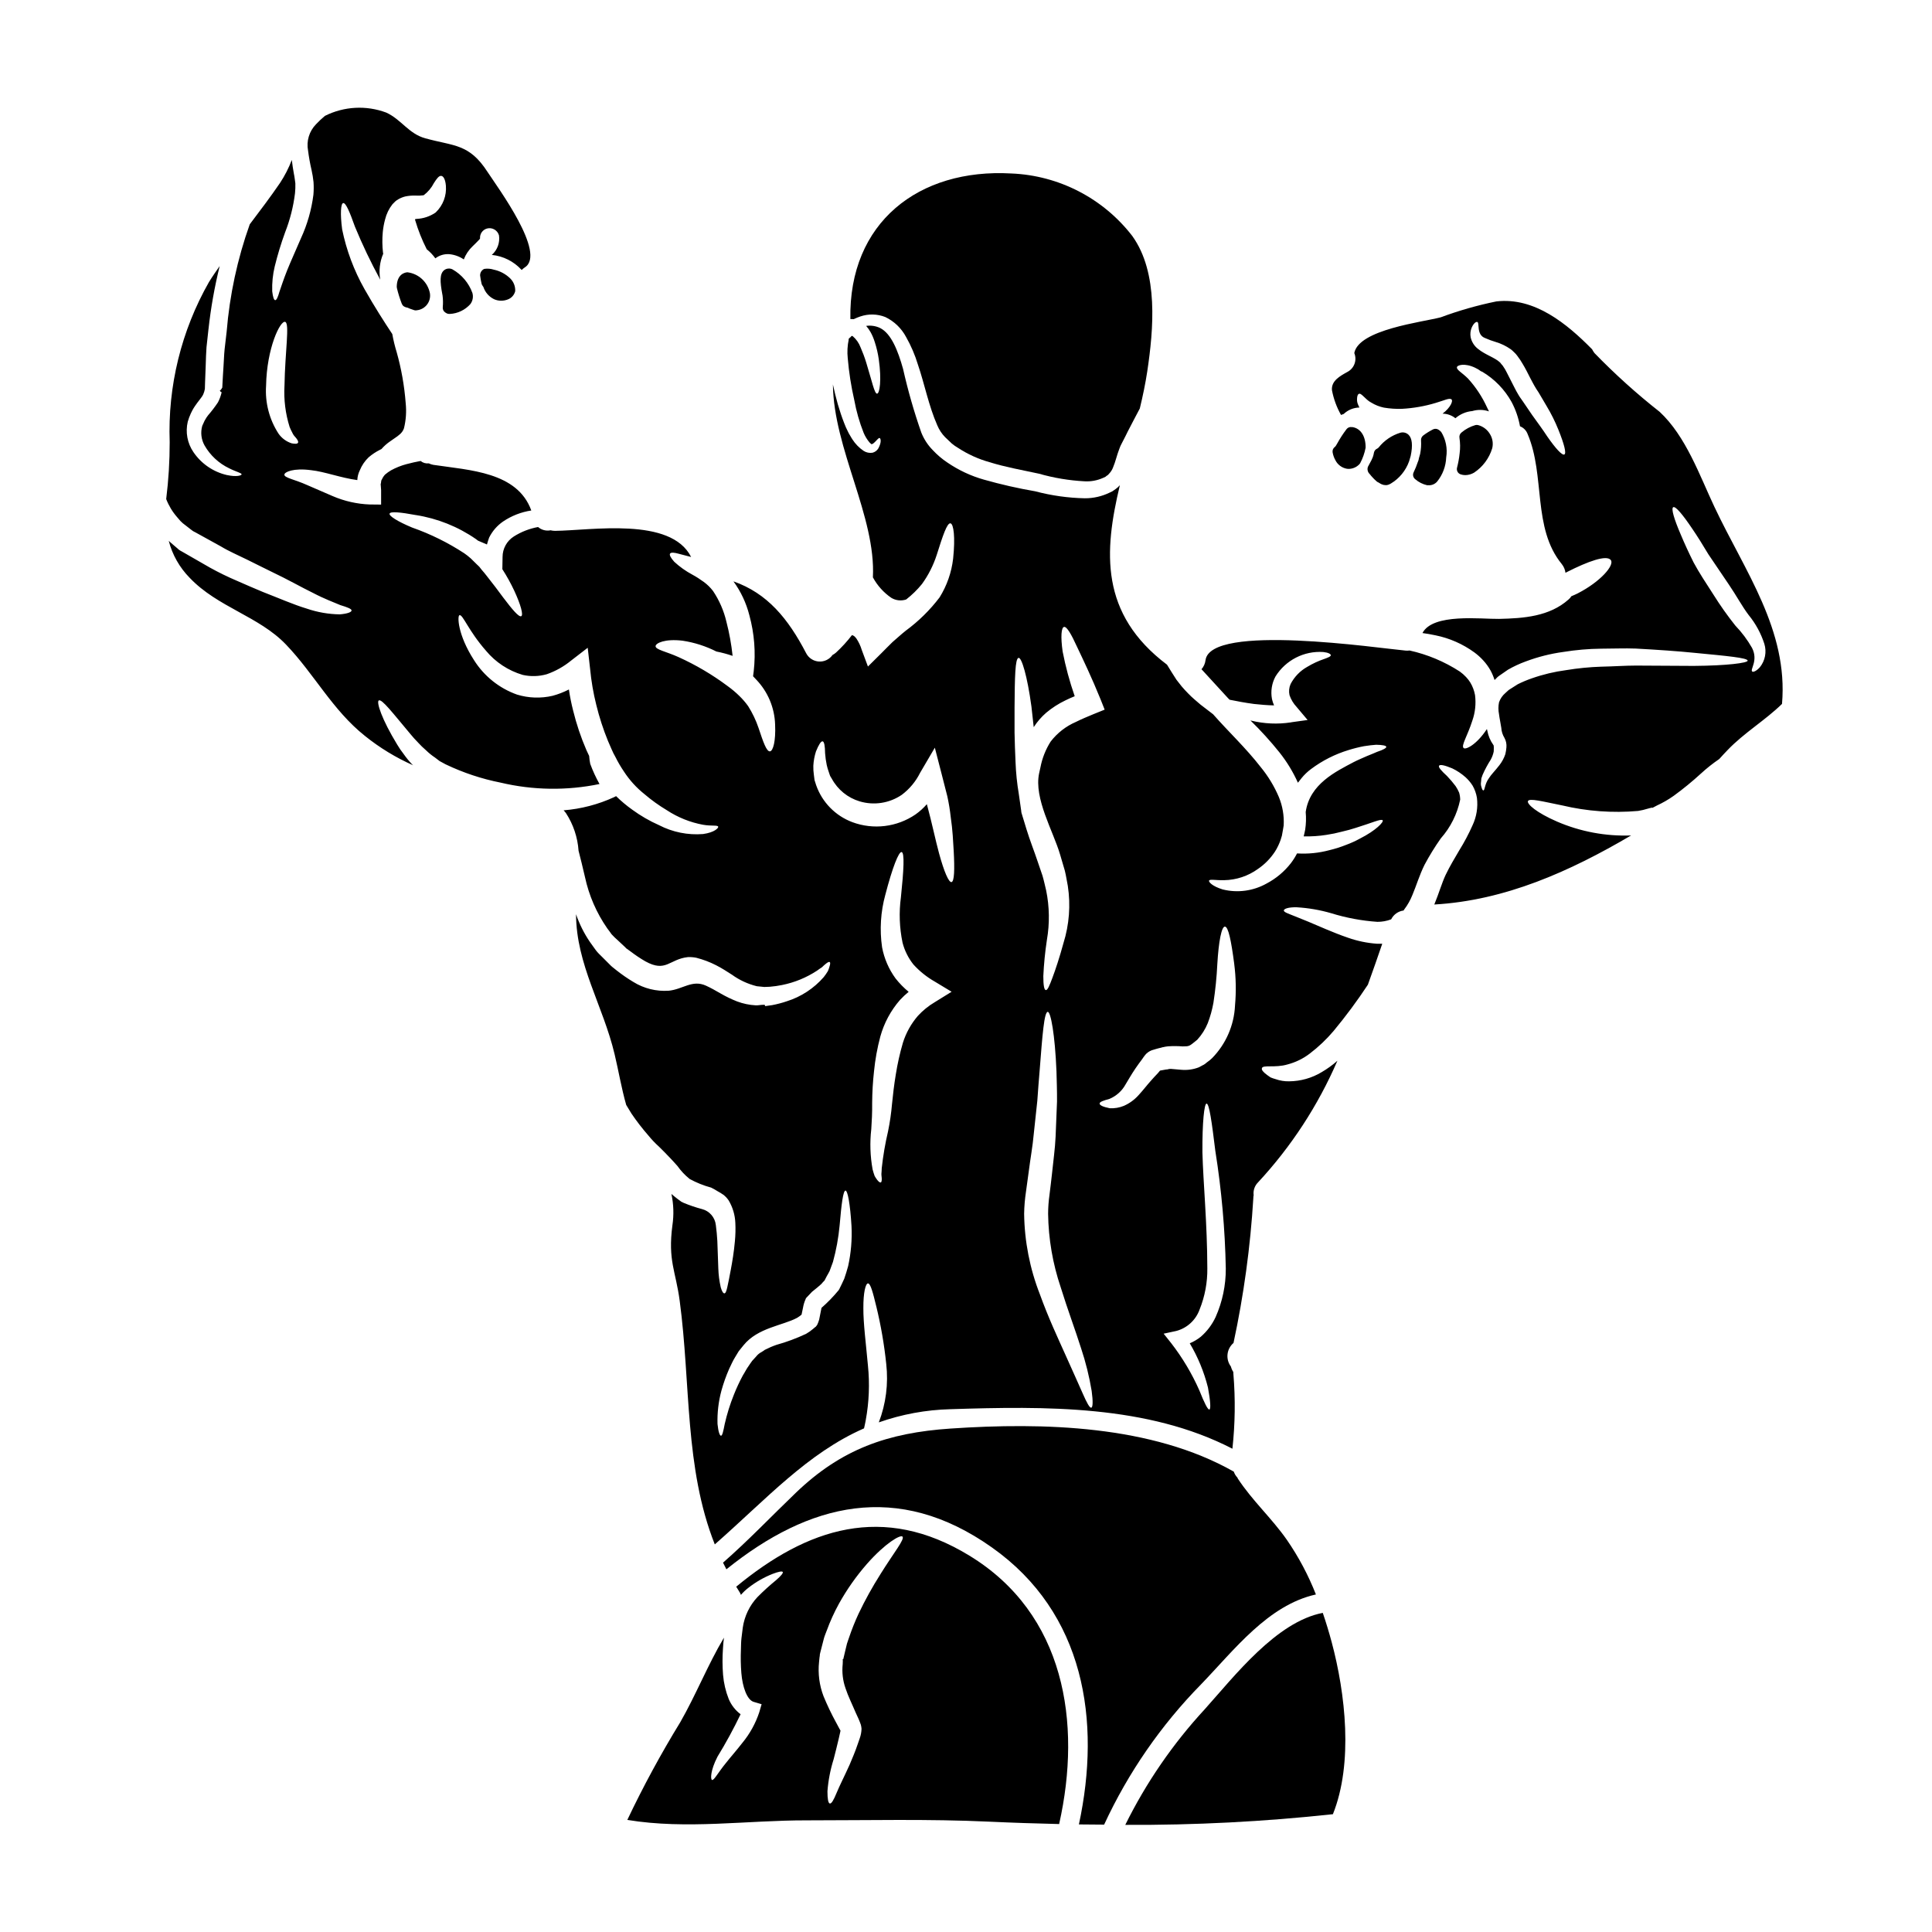 <?xml version="1.0" encoding="UTF-8"?>
<!-- Uploaded to: ICON Repo, www.svgrepo.com, Generator: ICON Repo Mixer Tools -->
<svg fill="#000000" width="800px" height="800px" version="1.1" viewBox="144 144 512 512" xmlns="http://www.w3.org/2000/svg">
 <g>
  <path d="m494.55 571.43c-12.301 2.34-23.441 16.805-31.266 25.52v0.004c-8.461 9.152-15.555 19.48-21.074 30.656 18.379 0.094 36.75-0.852 55.023-2.828 5.43-13.539 3.316-31.984-0.32-45.582-0.691-2.57-1.473-5.172-2.363-7.769z"/>
  <path d="m598.38 278.42c-3.957-8.398-7.594-18.82-14.562-25.289h-0.004c-6.094-4.793-11.859-9.992-17.258-15.559-0.242-0.316-0.457-0.656-0.637-1.012l-0.086-0.086c-6.555-6.641-15.152-13.777-25.289-12.594-5.019 1.023-9.953 2.434-14.754 4.215-4.848 1.27-21.734 3.234-22.891 9.469 0.777 1.887-0.012 4.055-1.82 4.996-1.906 1.066-4.328 2.34-4.098 4.848 0.438 2.301 1.246 4.516 2.398 6.555 0.227-0.059 0.461-0.172 0.719-0.262 1.125-1.07 2.609-1.676 4.156-1.703-0.113-0.262-0.262-0.52-0.348-0.75h0.004c-0.211-0.461-0.312-0.965-0.289-1.473 0.027-0.789 0.172-1.266 0.488-1.387 0.637-0.375 1.703 1.504 3.293 2.309l0.004 0.004c1.031 0.629 2.16 1.078 3.344 1.324 1.574 0.262 3.168 0.371 4.762 0.32 3.047-0.164 6.059-0.691 8.98-1.574 2.281-0.664 3.609-1.387 4.16-0.926 0.488 0.348-0.203 2.137-2.363 3.781 1.242 0.008 2.445 0.434 3.41 1.215 1.25-1.094 2.816-1.758 4.469-1.906 1.449-0.434 2.992-0.402 4.422 0.086-0.172-0.348-0.348-0.723-0.52-1.07-1.273-2.785-2.969-5.359-5.031-7.625-1.574-1.574-3-2.25-2.945-2.973 0-0.578 2.023-1.242 4.848 0.113l0.004 0.004c0.543 0.246 1.059 0.555 1.531 0.926 0.109 0.02 0.219 0.059 0.316 0.113 3.262 1.938 5.953 4.707 7.793 8.023 1.07 2.019 1.82 4.191 2.227 6.438 0.934 0.363 1.668 1.109 2.019 2.051 4.723 11.055 1.211 24.883 9.055 34.469l-0.004-0.004c0.535 0.668 0.875 1.465 0.984 2.312 0.129-0.055 0.254-0.125 0.375-0.199 5.629-2.859 10.535-4.621 11.637-3.176 1.039 1.359-2.754 5.746-8.777 8.832-0.578 0.293-1.125 0.52-1.672 0.75h-0.004c-0.203 0.328-0.457 0.621-0.75 0.867-5.051 4.504-11.895 4.996-18.391 5.141-4.723 0.086-17.551-1.574-20.32 3.75 1.094 0.145 2.25 0.348 3.465 0.605h-0.004c3.723 0.754 7.238 2.301 10.305 4.535 0.836 0.617 1.609 1.312 2.312 2.078 0.773 0.832 1.441 1.758 1.992 2.754 0.422 0.793 0.77 1.625 1.039 2.484l0.836-0.836c0.055-0.055 0.262-0.199 0.262-0.199l0.113-0.086 0.461-0.32c0.605-0.434 1.242-0.867 1.879-1.301 1.508-0.867 3.086-1.602 4.723-2.195 3.207-1.203 6.535-2.047 9.93-2.508 3.32-0.539 6.68-0.832 10.043-0.867 3.176 0 6.207-0.145 9.152-0.031 5.902 0.32 11.203 0.691 15.531 1.129 8.719 0.836 14.113 1.328 14.145 2.078 0 0.605-5.488 1.328-14.293 1.387-4.356-0.031-9.555-0.059-15.301-0.086-2.859 0-5.949 0.227-9.094 0.289l0.008-0.004c-3.168 0.102-6.324 0.41-9.449 0.926-3.082 0.406-6.117 1.133-9.051 2.164-1.285 0.441-2.539 0.969-3.754 1.574l-1.906 1.211-0.461 0.293c-0.059 0.055-0.23 0.199-0.23 0.199l-0.66 0.605-0.004 0.004c-0.781 0.656-1.371 1.516-1.703 2.481-0.207 1.039-0.207 2.109 0 3.148 0.141 1.152 0.434 2.426 0.605 3.609 0.055 0.941 0.34 1.855 0.836 2.66 0.426 0.773 0.605 1.656 0.52 2.539-0.051 0.602-0.148 1.199-0.289 1.789-0.355 1.055-0.887 2.039-1.574 2.918-1.152 1.5-2.164 2.453-2.754 3.406-1.211 1.645-1.066 3.316-1.5 3.262-0.172 0.027-0.348-0.32-0.52-0.953-0.141-0.418-0.168-0.867-0.086-1.301 0.027-0.293 0.059-0.605 0.086-0.926 0.113-0.289 0.199-0.605 0.32-0.926v0.004c0.613-1.402 1.336-2.754 2.164-4.043 0.367-0.668 0.633-1.387 0.785-2.133 0-0.059 0.059-0.984 0.027-1.242-0.027-0.434-0.055-0.461-0.141-0.547v-0.004c-0.789-1.109-1.324-2.383-1.574-3.723-0.027-0.145-0.086-0.289-0.113-0.461-2.797 4.242-5.688 5.57-6.18 5.023-0.691-0.664 1.012-3.148 2.309-7.219 0.773-2.184 1.02-4.519 0.723-6.812-0.219-1.188-0.645-2.32-1.27-3.352-0.32-0.504-0.688-0.977-1.098-1.414-0.508-0.543-1.066-1.035-1.672-1.469-4.07-2.637-8.578-4.523-13.312-5.574-0.332 0.055-0.672 0.062-1.008 0.031-7.133-0.633-51.758-7.305-53.062 2.539-0.105 0.887-0.477 1.723-1.066 2.394 2.223 2.398 4.562 4.996 7.016 7.652l0.434 0.434c1.938 0.395 4.102 0.809 6.496 1.125 1.676 0.172 3.496 0.348 5.285 0.375-0.238-0.539-0.422-1.098-0.551-1.672-0.387-2.043-0.062-4.152 0.922-5.981 2.699-4.344 7.574-6.84 12.676-6.492 1.328 0.145 1.969 0.52 1.992 0.84 0.023 0.32-0.691 0.633-1.848 1.039v-0.004c-1.531 0.527-3 1.215-4.387 2.051-1.891 1.055-3.426 2.641-4.422 4.559-0.41 0.926-0.508 1.961-0.285 2.949 0.395 1.16 1.035 2.223 1.875 3.117l2.918 3.465-4.156 0.574-0.293 0.059c-3.488 0.531-7.047 0.375-10.477-0.461-0.086-0.031-0.172-0.031-0.23-0.059 2.738 2.668 5.312 5.5 7.703 8.484 1.957 2.461 3.598 5.156 4.883 8.027 0.32-0.434 0.664-0.836 0.98-1.238v-0.004c0.734-0.898 1.578-1.703 2.512-2.394 2.992-2.238 6.352-3.938 9.93-5.023 1.348-0.422 2.719-0.766 4.109-1.027 1.242-0.199 2.34-0.32 3.207-0.375 1.699 0.027 2.652 0.227 2.684 0.547 0.031 0.32-0.812 0.789-2.426 1.328-0.75 0.348-1.676 0.691-2.715 1.125-1.039 0.492-2.277 0.953-3.543 1.617-4.617 2.457-11.637 5.773-12.676 13.223h0.004c0.141 1.559 0.094 3.129-0.141 4.676-0.117 0.637-0.262 1.18-0.395 1.762 2.008 0.047 4.019-0.082 6.004-0.395 1.402-0.207 2.789-0.496 4.16-0.863 1.301-0.289 2.484-0.633 3.578-0.98 4.328-1.328 6.812-2.512 7.191-2.019 0.316 0.434-1.703 2.652-6.035 4.848-1.16 0.641-2.367 1.188-3.609 1.645-1.445 0.578-2.93 1.051-4.445 1.414-2.801 0.754-5.707 1.047-8.605 0.867-0.461 0.902-1.004 1.762-1.617 2.57-1.738 2.234-3.93 4.078-6.434 5.398-3.547 1.996-7.719 2.559-11.668 1.574-2.797-0.867-3.691-1.969-3.606-2.309 0.113-0.488 1.73-0.086 3.984-0.141 3.227-0.047 6.363-1.086 8.977-2.977 1.793-1.219 3.324-2.777 4.508-4.59 0.297-0.453 0.559-0.926 0.789-1.418l0.113-0.227c0.227-0.48 0.43-0.973 0.605-1.473l0.262-0.867 0.059-0.172c0.027-0.059 0.113-0.609 0.113-0.609 0.113-0.719 0.289-1.473 0.375-2.164 0.145-2.598-0.297-5.195-1.301-7.594-1.211-2.828-2.812-5.469-4.762-7.848-3.938-5.082-8.633-9.469-12.641-14.031-1.039-0.789-2.137-1.617-3.348-2.57-1.039-0.922-2.137-1.758-3.289-2.973-0.547-0.578-1.18-1.211-1.672-1.82-0.492-0.605-0.926-1.156-1.387-1.762-0.898-1.387-1.734-2.711-2.516-4.012-17.848-13.473-16.715-29.969-12.496-47.566-0.344 0.391-0.73 0.738-1.156 1.039l-0.84 0.578-0.664 0.32c-2.062 1.012-4.328 1.535-6.625 1.527-4.438-0.09-8.848-0.711-13.137-1.848-4.582-0.789-9.121-1.82-13.594-3.09-3.465-0.977-6.746-2.516-9.715-4.547-1.41-0.941-2.707-2.047-3.863-3.289-1.312-1.332-2.34-2.914-3.031-4.648-1.93-5.512-3.539-11.133-4.824-16.832-1.359-4.879-3.148-9.383-6.062-10.855h0.004c-1.16-0.559-2.457-0.758-3.731-0.574 0.453 0.516 0.848 1.078 1.184 1.672 0.453 0.828 0.82 1.699 1.098 2.602 0.488 1.492 0.844 3.031 1.066 4.586 0.789 5.574 0.23 9.098-0.461 9.098s-1.332-3.262-2.891-8.316c-0.414-1.34-0.906-2.652-1.469-3.938-0.434-1.164-1.156-2.199-2.109-3.004-0.262-0.086-0.172-0.059-0.375 0.059l-0.09 0.113c-0.027 0.145-0.254 0.172-0.316 0.289-0.348 0.32-0.32 0.395-0.262 0.465h0.004c-0.344 1.621-0.43 3.289-0.258 4.938 0.316 3.731 0.895 7.434 1.73 11.082 0.539 2.973 1.371 5.883 2.484 8.691 0.391 0.934 0.922 1.801 1.574 2.57 0.52 0.434 0.375 0.574 0.926 0.289 0.922-0.719 1.445-1.645 1.758-1.473 0.23 0.113 0.578 0.98-0.348 2.711h0.004c-0.348 0.59-0.914 1.016-1.574 1.18-0.816 0.129-1.648-0.043-2.34-0.492-1.203-0.809-2.223-1.859-3.004-3.086-0.199-0.293-0.395-0.664-0.605-1.012l-0.262-0.434-0.293-0.578h0.004c-0.383-0.734-0.719-1.496-1.008-2.277-0.605-1.531-1.156-3.203-1.676-4.969-0.461-1.672-0.922-3.434-1.301-5.254 0.203 17.148 11.414 34.992 10.598 51.129 1.172 2.172 2.844 4.031 4.879 5.426 1.184 0.715 2.625 0.875 3.938 0.434 1.547-1.203 2.953-2.578 4.188-4.098 1.695-2.34 3.008-4.934 3.898-7.68 1.617-5.117 2.754-8.574 3.664-8.398 0.812 0.172 1.305 3.578 0.691 9.379-0.426 3.633-1.648 7.125-3.578 10.234-2.555 3.371-5.59 6.356-9.004 8.859-1.301 1.039-2.34 2.023-3.496 3.004-1.008 1.012-2.019 1.992-2.973 2.977l-3.523 3.492-1.645-4.418v-0.004c-0.32-1.062-0.797-2.074-1.414-3-0.492-0.633-0.75-0.809-1.18-0.895-1.273 1.66-2.688 3.207-4.227 4.629-0.281 0.246-0.594 0.461-0.926 0.637-0.816 1.164-2.18 1.816-3.602 1.727-1.418-0.086-2.688-0.906-3.356-2.16-4.816-9.27-10.332-15.938-19.285-19.082h-0.004c1.965 2.699 3.398 5.746 4.215 8.98 1.324 4.824 1.719 9.859 1.156 14.832l-0.172 1.332c0.23 0.262 0.492 0.52 0.789 0.836h-0.004c3.121 3.223 4.922 7.496 5.055 11.98 0.199 4.418-0.547 6.988-1.359 7.086-0.926 0.086-1.789-2.484-3.031-6.207v-0.004c-0.691-2.023-1.613-3.961-2.754-5.773-0.68-0.949-1.445-1.836-2.281-2.652-0.977-0.965-2.031-1.852-3.148-2.656-4.055-3.031-8.426-5.609-13.039-7.695-3.258-1.473-6.148-1.969-6.062-2.918 0.059-0.75 2.398-1.992 7.188-1.418v0.004c3.109 0.469 6.121 1.438 8.926 2.859 1.457 0.289 2.891 0.676 4.297 1.156-0.324-3.055-0.871-6.082-1.645-9.055-0.68-2.906-1.879-5.664-3.543-8.141-0.707-0.926-1.543-1.742-2.484-2.422-0.957-0.703-1.957-1.344-3-1.91-1.734-0.926-3.348-2.07-4.793-3.406-0.98-1.098-1.355-1.848-1.094-2.191 0.262-0.348 1.125-0.262 2.363 0.086 0.84 0.199 1.906 0.488 3.203 0.836-5.394-10.711-26.469-7.016-36.113-6.926v-0.004c-0.383 0-0.758-0.051-1.125-0.145-1.184 0.242-2.41-0.078-3.324-0.867-2.285 0.418-4.473 1.27-6.434 2.512-1.855 1.184-2.977 3.231-2.977 5.43l-0.055 3.234c1.172 1.824 2.227 3.723 3.148 5.688 1.789 3.863 2.426 6.434 1.879 6.754-0.605 0.375-2.363-1.703-4.848-4.996-1.211-1.672-2.715-3.637-4.359-5.715-0.402-0.523-0.836-1.051-1.301-1.574l-0.633-0.812-0.664-0.633c-0.547-0.547-1.094-1.066-1.645-1.617h-0.008c-0.52-0.465-1.07-0.898-1.645-1.297-4.324-2.832-8.977-5.129-13.855-6.84-3.867-1.617-6.18-3.09-5.949-3.695 0.23-0.605 2.824-0.375 6.953 0.395l0.004-0.004c5.715 0.895 11.152 3.066 15.906 6.356 0.168 0.141 0.395 0.289 0.574 0.434 0.75 0.316 1.531 0.66 2.363 1.008 0.172-0.605 0.348-1.211 0.574-1.82 0.848-1.715 2.121-3.184 3.695-4.269 2.246-1.516 4.801-2.512 7.481-2.918-3.695-10.234-16.312-10.652-25.953-12.094h-0.004c-0.418-0.078-0.828-0.207-1.211-0.395-0.777 0.094-1.559-0.137-2.164-0.633-1.211 0.227-2.453 0.488-3.723 0.836v-0.004c-1.438 0.383-2.824 0.938-4.129 1.648-0.559 0.332-1.082 0.707-1.574 1.129-0.352 0.379-0.637 0.82-0.84 1.297-0.289 0.316-0.145 0.836-0.32 1.238 0 0.492 0.117 1.039 0.117 1.574v3.84l-2.945-0.031 0.004 0.004c-3.434-0.121-6.812-0.883-9.961-2.25-2.512-1.098-4.762-2.078-6.668-2.887-3.316-1.504-6.18-1.938-6.062-2.801 0.055-0.66 2.363-1.785 7.086-1.152 3.543 0.375 7.91 2.051 12.242 2.625l-0.004-0.004c0.039-0.902 0.266-1.785 0.668-2.598 0.527-1.297 1.32-2.465 2.332-3.434 0.914-0.785 1.926-1.457 3.004-1.992 0.145-0.086 0.262-0.113 0.395-0.199v-0.004c0.691-0.793 1.484-1.488 2.359-2.078 0.84-0.633 1.762-1.152 2.363-1.703 0.57-0.434 1.004-1.023 1.238-1.699 0.543-2.188 0.695-4.453 0.461-6.691-0.348-4.57-1.148-9.098-2.391-13.508-0.484-1.574-0.871-3.176-1.16-4.797-2.133-3.203-4.723-7.246-7.387-11.949-2.777-4.922-4.769-10.25-5.902-15.789-0.551-4.184-0.348-6.84 0.262-6.957 0.691-0.172 1.73 2.309 3.117 6.207l-0.004-0.004c1.984 4.816 4.231 9.52 6.727 14.09-0.418-2.328-0.145-4.727 0.789-6.898-0.031-0.086-0.031-0.145-0.059-0.23-0.211-1.824-0.23-3.66-0.062-5.488 0.109-1.129 0.312-2.25 0.609-3.344 0.355-1.473 1.027-2.852 1.965-4.043 0.227-0.254 0.469-0.496 0.723-0.727 0.133-0.125 0.277-0.242 0.434-0.344l0.172-0.086 0.203-0.141v-0.004c0.578-0.336 1.199-0.586 1.848-0.75 0.871-0.184 1.766-0.262 2.656-0.234 0.742 0.047 1.488 0.02 2.223-0.086 1.141-0.855 2.066-1.961 2.715-3.231 0.75-1.18 1.332-1.969 1.938-1.906s1.094 0.953 1.238 2.598c0.219 2.629-0.758 5.219-2.656 7.047l-0.172 0.141h-0.004c-1.473 0.984-3.191 1.543-4.961 1.617-0.145 0-0.293 0.086-0.395 0.086 0.027 0.059 0.027 0.289 0.059 0.289 0.781 2.648 1.805 5.219 3.059 7.68 0.867 0.688 1.637 1.496 2.277 2.398 1.066-0.816 2.394-1.207 3.731-1.102 1.363 0.137 2.676 0.613 3.809 1.387 0.508-1.324 1.309-2.516 2.34-3.492 0.52-0.52 1.066-1.012 1.574-1.574 0.199-0.23 0.227-0.172 0.395-0.492h-0.004c-0.094-1.195 0.668-2.293 1.82-2.625 1.387-0.383 2.82 0.434 3.203 1.82 0.281 1.934-0.438 3.879-1.906 5.168 3.012 0.305 5.809 1.703 7.856 3.934 0.031 0.031 0.031 0.059 0.059 0.059v0.004c0.254-0.262 0.531-0.496 0.836-0.695 5.773-3.664-7.16-21.133-9.902-25.316-4.848-7.508-8.891-6.785-16.484-8.891-4.418-1.211-6.32-4.969-10.336-6.812-5.301-1.984-11.188-1.668-16.25 0.867-0.832 0.691-1.621 1.434-2.363 2.223-1.812 1.848-2.602 4.469-2.109 7.008 0.219 1.723 0.527 3.43 0.922 5.117 0.234 1.047 0.41 2.109 0.52 3.176 0.078 1.125 0.07 2.254-0.027 3.379-0.508 4.004-1.629 7.91-3.32 11.574-1.387 3.262-2.684 6.062-3.641 8.457-0.957 2.398-1.574 4.328-2.047 5.688-0.395 1.441-0.789 2.25-1.125 2.219-0.34-0.031-0.605-0.836-0.789-2.363l0.004 0.004c-0.074-2.203 0.148-4.406 0.66-6.551 0.75-3.066 1.672-6.09 2.754-9.055 1.305-3.328 2.188-6.812 2.625-10.363 0.09-0.871 0.117-1.75 0.094-2.625-0.145-0.867-0.172-1.574-0.395-2.57-0.227-1.211-0.395-2.426-0.547-3.637-0.812 2.137-1.859 4.18-3.117 6.09-2.543 3.723-5.281 7.332-8.027 10.969-3.273 9.172-5.328 18.734-6.121 28.438-0.199 1.574-0.375 3.172-0.547 4.723-0.172 1.676-0.172 3.062-0.293 4.562-0.117 1.5-0.172 3.004-0.262 4.449l-0.055 1.094-0.348 0.551-0.32 0.262 0.008-0.004c0.078 0.113 0.164 0.219 0.258 0.32l0.141 0.027 0.059 0.086 0.004 0.121c-0.211 0.891-0.531 1.754-0.953 2.562-0.805 1.199-1.68 2.348-2.625 3.438l-0.434 0.605-0.492 0.84c-0.23 0.461-0.395 0.895-0.605 1.328-0.5 1.742-0.281 3.613 0.605 5.195 1.508 2.637 3.785 4.75 6.527 6.062 1.934 0.98 3.344 1.238 3.289 1.613-0.031 0.293-1.332 0.723-3.898 0.172v0.004c-3.613-0.836-6.781-3.008-8.863-6.078-1.613-2.352-2.16-5.281-1.504-8.059 0.215-0.75 0.488-1.48 0.812-2.191l0.434-0.867c0.172-0.32 0.395-0.691 0.633-1.039 0.895-1.359 1.848-2.309 2.223-3.148 0.203-0.461 0.352-0.945 0.434-1.441 0.027-0.605 0.055-1.211 0.055-1.82 0.059-1.473 0.117-2.977 0.172-4.535 0.055-1.559 0.086-3.231 0.203-4.676 0.172-1.559 0.348-3.144 0.52-4.762h0.004c0.617-5.652 1.609-11.254 2.973-16.77-0.953 1.387-1.934 2.754-2.824 4.215h-0.004c-7.352 12.91-10.961 27.613-10.422 42.461 0.004 5.039-0.305 10.07-0.926 15.07 0.676 1.754 1.652 3.375 2.887 4.789l0.898 1.039c0.402 0.418 0.848 0.797 1.324 1.129 0.492 0.395 0.953 0.75 1.445 1.125l0.395 0.293 0.145 0.113 0.75 0.395c2.133 1.18 4.356 2.398 6.641 3.664 2.191 1.332 4.644 2.363 6.926 3.496 2.219 1.125 4.387 2.164 6.469 3.203 4.383 2.078 7.938 4.129 11.02 5.629 3.09 1.617 5.574 2.512 7.246 3.231 1.906 0.578 3.031 1.012 2.977 1.445-0.055 0.434-1.098 0.84-3.148 1.012v-0.004c-2.977-0.047-5.926-0.566-8.746-1.531-3.465-1.039-7.445-2.797-11.637-4.418-2.398-0.98-4.445-1.906-6.84-2.945l0.004 0.004c-2.445-1.039-4.836-2.207-7.16-3.496-2.426-1.387-4.789-2.754-7.086-4.07l-0.867-0.488-0.32-0.23h0.004c-0.043-0.043-0.09-0.082-0.145-0.113l-0.172-0.172-0.348-0.293-1.418-1.211c-0.199-0.199-0.395-0.348-0.574-0.52h0.004c0.953 3.691 2.867 7.066 5.539 9.785 7.418 7.82 18.363 10.191 25.547 17.711 7.445 7.766 12.328 17.379 20.898 24.191l0.004 0.004c3.906 3.144 8.203 5.762 12.789 7.793l-0.297-0.262c-0.797-0.84-1.531-1.734-2.195-2.684-0.645-0.816-1.23-1.676-1.758-2.57-4.102-6.727-5.512-11.203-4.879-11.664 0.812-0.52 3.754 3.379 8.488 9.004 0.574 0.723 1.211 1.387 1.906 2.109l-0.004 0.004c0.68 0.746 1.402 1.449 2.168 2.106 0.723 0.707 1.516 1.348 2.359 1.906 0.395 0.32 0.789 0.605 1.211 0.926 0.551 0.289 1.098 0.578 1.645 0.895l0.004-0.004c4.617 2.207 9.496 3.828 14.52 4.824 8.605 2.035 17.555 2.164 26.215 0.371-0.957-1.711-1.781-3.496-2.457-5.336-0.141-0.695-0.238-1.402-0.289-2.109-0.227-0.52-0.461-1.012-0.719-1.531-1.469-3.387-2.644-6.894-3.523-10.477-0.473-1.848-0.848-3.719-1.125-5.602-1.379 0.711-2.832 1.273-4.328 1.676-3.113 0.723-6.359 0.613-9.414-0.32-4.727-1.676-8.746-4.902-11.414-9.148-4.387-6.812-4.418-11.777-3.84-11.895 0.867-0.289 2.363 4.129 7.047 9.445h-0.004c2.535 3.035 5.91 5.254 9.699 6.375 2.109 0.477 4.301 0.418 6.383-0.172 2.34-0.816 4.519-2.035 6.438-3.606l4.418-3.41 0.633 5.574c0.305 3.231 0.855 6.438 1.645 9.586 0.793 3.246 1.828 6.43 3.09 9.523 0.664 1.445 1.238 3.031 1.969 4.242 0.668 1.352 1.43 2.652 2.277 3.898 1.473 2.258 3.293 4.266 5.402 5.945 1.855 1.59 3.848 3.019 5.945 4.277 2.914 1.914 6.184 3.231 9.613 3.863 2.25 0.395 3.898 0.031 4.012 0.52 0.086 0.32-0.922 1.504-4.012 1.938-4.043 0.324-8.094-0.496-11.691-2.363-2.5-1.105-4.875-2.481-7.086-4.098-1.516-1.078-2.941-2.277-4.273-3.582l-0.52 0.266c-4.219 1.941-8.75 3.125-13.383 3.492 0.203 0.262 0.434 0.461 0.605 0.719 1.953 2.988 3.106 6.43 3.352 9.988 0.52 2.019 1.098 4.356 1.703 6.988 1.051 4.879 3.055 9.5 5.906 13.594 0.395 0.52 0.789 1.039 1.156 1.574 0.527 0.57 1.086 1.109 1.672 1.621 0.578 0.547 1.152 1.098 1.762 1.645l0.434 0.434 0.082 0.086 0.117 0.059 0.98 0.719h0.004c1.238 0.949 2.543 1.816 3.894 2.598 5.488 3.031 6.297-0.574 11.262-1.125 0.746-0.031 1.492 0.027 2.223 0.172 1.809 0.461 3.562 1.121 5.223 1.969 1.574 0.789 2.973 1.73 4.215 2.512h0.004c1.98 1.438 4.227 2.477 6.606 3.062 0.691 0.055 1.359 0.141 1.992 0.199 0.492-0.027 0.984-0.027 1.473-0.059 1.086-0.09 2.168-0.242 3.234-0.461 3.305-0.664 6.449-1.957 9.266-3.809 0.465-0.348 0.898-0.637 1.301-0.898 0.301-0.305 0.617-0.594 0.953-0.863 0.551-0.461 0.926-0.633 1.098-0.52 0.172 0.113 0.172 0.551-0.059 1.211-0.109 0.414-0.258 0.82-0.434 1.211-0.332 0.547-0.699 1.074-1.094 1.574-2.617 3.004-6.016 5.223-9.816 6.414-1.254 0.426-2.539 0.762-3.84 1.008l-1.043 0.145-0.547 0.086-0.262 0.027-0.086-0.172-0.027-0.172h-0.395c-0.633 0-1.328 0.172-1.992 0.145h0.004c-1.699-0.09-3.371-0.441-4.965-1.039-1.504-0.594-2.961-1.297-4.359-2.106-1.359-0.789-2.625-1.504-3.898-2.078-3.637-1.648-6.148 1.008-9.902 1.355v-0.004c-3.262 0.215-6.512-0.594-9.293-2.309-1.559-0.93-3.051-1.961-4.477-3.086l-0.984-0.789-0.113-0.086-0.395-0.348-0.227-0.23-0.434-0.434c-0.551-0.578-1.125-1.125-1.703-1.703s-1.125-1.066-1.645-1.758-1.039-1.473-1.574-2.195v-0.004c-1.543-2.269-2.773-4.734-3.668-7.328 0.059 13.336 7.191 24.277 10.234 37.152 1.012 4.215 1.789 8.918 3.062 13.383 0.461 0.75 0.895 1.5 1.387 2.277h-0.004c1.379 2.035 2.883 3.984 4.504 5.836 0.855 1.051 1.789 2.035 2.797 2.941 1.012 1.012 2.023 1.992 3.117 3.176 0.637 0.66 1.211 1.328 1.762 1.934h0.004c0.918 1.301 2.012 2.469 3.258 3.465 1.801 0.98 3.707 1.746 5.688 2.281 0.613 0.305 1.211 0.641 1.789 1.008 0.461 0.242 0.902 0.512 1.328 0.812 0.129 0.066 0.246 0.156 0.348 0.258l0.492 0.461c0.254 0.27 0.484 0.559 0.691 0.867 1.07 1.805 1.676 3.848 1.762 5.945 0.078 1.617 0.039 3.238-0.117 4.852-0.262 2.945-0.691 5.43-1.066 7.445-0.375 2.019-0.691 3.609-0.926 4.648-0.23 1.039-0.461 1.73-0.789 1.73s-0.664-0.52-0.984-1.645h0.004c-0.367-1.621-0.578-3.273-0.633-4.934-0.086-2.051-0.172-4.531-0.262-7.332-0.086-1.359-0.199-2.797-0.395-4.184-0.219-2.051-1.691-3.746-3.691-4.246-1.652-0.438-3.273-0.988-4.852-1.648l-0.395-0.199-0.203-0.086c-0.055-0.027-0.375-0.289-0.375-0.289-0.059-0.031-0.547-0.395-0.547-0.395l-0.953-0.75c-0.23-0.172-0.492-0.395-0.75-0.633h-0.004c0.586 2.731 0.676 5.547 0.262 8.312-1.238 9.383 0.895 12.125 1.934 20.035 2.945 22 1.242 44.199 9.297 64.523 13.742-12.066 24.535-24.164 39.551-30.75 0.145-0.66 0.32-1.387 0.461-2.191h-0.004c0.879-4.769 1.07-9.641 0.578-14.461-0.52-5.773-1.238-11.203-1.211-15.215-0.027-4.098 0.578-6.496 1.211-6.551 0.691 0 1.332 2.453 2.223 6.148l0.004-0.004c1.215 5.008 2.094 10.09 2.625 15.215 0.594 5.238-0.082 10.547-1.969 15.473 6.102-2.152 12.5-3.328 18.969-3.492 25.191-0.812 52.25-1.156 74.742 10.477h-0.004c0.719-6.574 0.809-13.207 0.262-19.801-0.027-0.184-0.035-0.367-0.031-0.551-0.293-0.441-0.504-0.93-0.637-1.441-1.449-1.938-1.145-4.668 0.695-6.238 2.715-12.648 4.473-25.48 5.254-38.391-0.004-0.254 0.027-0.508 0.086-0.754-0.164-1.25 0.262-2.512 1.152-3.402 8.801-9.477 15.918-20.383 21.047-32.25-1.289 1.148-2.691 2.164-4.188 3.031-2.598 1.566-5.566 2.402-8.602 2.426-1.219 0.027-2.43-0.168-3.582-0.574-0.461-0.125-0.91-0.281-1.352-0.465-0.32-0.227-0.605-0.434-0.867-0.605-1.07-0.789-1.574-1.387-1.418-1.82 0.172-0.98 3.523-0.027 6.785-1.008h0.004c2.141-0.559 4.148-1.539 5.902-2.887 2.309-1.758 4.422-3.762 6.297-5.977 3.254-3.918 6.289-8.016 9.094-12.27 1.301-3.609 2.57-7.219 3.809-10.855-0.488 0-0.98 0.031-1.441 0-2.59-0.188-5.141-0.715-7.59-1.574-2.223-0.75-4.188-1.574-5.902-2.281-3.492-1.5-6.207-2.652-8.113-3.379-1.82-0.746-3.117-1.125-3.031-1.613 0.059-0.395 1.125-0.867 3.465-0.812l-0.004 0.004c3.082 0.184 6.133 0.711 9.098 1.574 3.977 1.23 8.082 1.996 12.238 2.281 1.242 0.004 2.477-0.219 3.637-0.664 0.641-1.277 1.875-2.156 3.293-2.34l0.156-0.254c0.91-1.191 1.648-2.504 2.199-3.898 1.039-2.457 1.82-5.168 3.203-7.969 1.289-2.414 2.727-4.746 4.301-6.984 2.582-2.918 4.356-6.461 5.141-10.277-0.004-0.637-0.102-1.266-0.285-1.875-0.258-0.598-0.566-1.168-0.926-1.707-0.703-0.938-1.465-1.836-2.281-2.684-1.504-1.387-2.34-2.309-2.106-2.711 0.23-0.402 1.414-0.172 3.492 0.691 1.285 0.617 2.477 1.414 3.543 2.363 0.707 0.648 1.328 1.383 1.844 2.191 0.582 1.008 0.973 2.113 1.16 3.262 0.305 2.5-0.102 5.031-1.184 7.309-1.008 2.269-2.176 4.469-3.488 6.578-1.27 2.164-2.512 4.215-3.637 6.555-0.984 2.106-1.762 4.82-2.945 7.707-0.031 0.031-0.051 0.07-0.059 0.113 18.82-1.066 36-8.801 52.164-18.301-6.746 0.25-13.465-1.008-19.66-3.691-5.394-2.34-7.965-4.621-7.68-5.398 0.348-0.867 3.867 0.086 9.055 1.125l-0.004-0.004c6.594 1.57 13.398 2.066 20.148 1.473 0.871-0.137 1.73-0.34 2.57-0.605l0.633-0.172 0.32-0.055 0.145-0.059v-0.004c0.055 0.004 0.102 0.039 0.117 0.09l1.152-0.605v-0.004c1.578-0.723 3.09-1.594 4.508-2.598 2.512-1.828 4.922-3.801 7.215-5.902 1.52-1.395 3.141-2.68 4.848-3.844 0.691-0.789 1.445-1.574 2.195-2.363 4.387-4.59 9.957-7.871 14.434-12.242 1.691-19.566-9.883-35.184-17.867-52.129zm-39.809-13.973c-0.605 0.289-2.34-1.617-4.562-4.82-1.039-1.613-2.453-3.523-3.984-5.656-0.75-1.098-1.531-2.25-2.34-3.438l-0.547-0.789v0.004c-0.25-0.332-0.48-0.68-0.691-1.039-0.395-0.691-0.84-1.418-1.156-2.109-0.691-1.328-1.328-2.625-1.969-3.867l-0.461-0.867-0.395-0.605v-0.004c-0.148-0.262-0.336-0.504-0.551-0.719l-0.316-0.395-0.059-0.086-0.086-0.059c-1.27-1.211-3.836-1.969-5.746-3.523-1-0.762-1.699-1.859-1.969-3.09-0.164-0.875-0.062-1.777 0.289-2.598 0.551-1.18 1.098-1.5 1.418-1.473 0.789 0.086-0.348 3.438 2.191 4.301v0.004c0.895 0.398 1.816 0.734 2.754 1.012 1.406 0.418 2.734 1.062 3.938 1.902l0.262 0.199 0.059 0.059 0.172 0.141 0.086 0.09 0.395 0.375v0.004c0.277 0.254 0.531 0.531 0.75 0.836l0.809 1.125 0.605 0.98c0.812 1.328 1.473 2.684 2.137 3.984 0.348 0.691 0.691 1.27 1.012 1.879 0.32 0.605 0.746 1.211 1.125 1.789 0.719 1.238 1.414 2.426 2.106 3.578 1.219 2.019 2.269 4.137 3.152 6.324 1.531 3.809 2.168 6.266 1.562 6.551zm-340.77-5.543c-2.434-3.758-3.586-8.203-3.289-12.672 0.172-9.988 3.777-17.406 5.078-16.926 1.211 0.434-0.055 7.871-0.199 16.945h-0.004c-0.203 3.68 0.258 7.367 1.359 10.887 0.207 0.523 0.449 1.035 0.719 1.527 0.188 0.43 0.453 0.824 0.789 1.156 0.605 0.691 0.867 1.18 0.723 1.5-0.141 0.32-0.75 0.348-1.645 0.172v0.004c-1.434-0.449-2.676-1.359-3.531-2.594zm150.95 220.67c-0.289 1.07-0.637 2.195-1.012 3.289-0.227 0.465-0.434 0.953-0.66 1.418l-0.352 0.719-0.172 0.348-0.086 0.203-0.027 0.027-0.113 0.199-0.004 0.031-0.086 0.113c-1.379 1.68-2.898 3.242-4.535 4.676-0.172 0.895-0.348 1.848-0.547 2.754-0.035 0.227-0.094 0.449-0.172 0.668-0.105 0.344-0.238 0.684-0.395 1.012l-0.113 0.199-0.027 0.027-0.32 0.395h-0.039l-0.031 0.027-0.113 0.086-0.461 0.395c-0.582 0.5-1.211 0.945-1.875 1.324-2.535 1.191-5.16 2.168-7.856 2.918-1.059 0.367-2.09 0.812-3.09 1.328-0.719 0.605-1.473 0.719-2.309 1.789l-0.605 0.664-0.289 0.316-0.145 0.145-0.027 0.059c-0.289 0.395-0.578 0.789-0.84 1.211-0.633 0.836-1.066 1.785-1.613 2.625v0.004c-0.883 1.645-1.672 3.344-2.359 5.082-1.016 2.519-1.824 5.113-2.426 7.766-0.375 1.934-0.633 3.09-0.98 3.09s-0.723-1.07-0.926-3.121c-0.09-2.981 0.262-5.957 1.039-8.836 0.543-1.969 1.23-3.898 2.051-5.773 0.492-0.98 0.922-2.047 1.574-3.086 0.32-0.492 0.633-1.043 0.953-1.574 0.395-0.52 0.84-1.039 1.27-1.574 3.777-4.676 10.391-5.223 14.199-7.273h0.004c0.387-0.234 0.754-0.496 1.098-0.785l0.086-0.059v-0.004c0.02-0.043 0.031-0.094 0.027-0.145l0.348-1.645c0.129-0.797 0.359-1.57 0.691-2.305l0.086-0.23 0.086-0.113c0.52-0.551 1.039-1.125 1.531-1.617l1.387-1.125 1.098-0.953v-0.004c0.246-0.305 0.512-0.594 0.789-0.867l0.027-0.027 0.059-0.09 0.172-0.344 0.375-0.723c0.262-0.461 0.52-0.895 0.75-1.359 0.316-0.836 0.605-1.613 0.895-2.426 0.867-3.152 1.457-6.379 1.762-9.637 0.492-5.715 0.926-9.27 1.574-9.27 0.551 0.031 1.215 3.438 1.574 9.355 0.18 3.59-0.121 7.191-0.898 10.703zm22.949-69.973 0.004-0.004c-1.652 0.98-3.152 2.195-4.449 3.609-1.805 2.09-3.16 4.527-3.984 7.16-0.801 2.75-1.426 5.547-1.875 8.371-0.461 2.754-0.746 5.281-1.008 7.871-0.207 2.414-0.555 4.816-1.043 7.188-0.758 3.227-1.316 6.492-1.676 9.785 0 0.52-0.055 1.012-0.086 1.445-0.031 0.434 0.086 0.867 0.086 1.211 0.027 0.664-0.055 1.07-0.262 1.125-0.203 0.055-0.52-0.141-0.953-0.691h0.004c-0.242-0.32-0.465-0.656-0.664-1.008-0.172-0.492-0.375-1.07-0.547-1.762-0.641-3.523-0.758-7.125-0.348-10.684 0.145-2.219 0.262-4.297 0.23-6.926 0.02-2.789 0.18-5.57 0.488-8.34 0.309-3.133 0.867-6.231 1.68-9.27 0.996-3.582 2.777-6.898 5.223-9.699 0.711-0.762 1.473-1.477 2.281-2.137-1.277-1.055-2.438-2.242-3.465-3.543-1.793-2.453-3.016-5.277-3.578-8.266-0.676-4.648-0.383-9.387 0.863-13.918 1.906-7.301 3.543-11.414 4.301-11.316 0.84 0.117 0.578 4.766-0.172 11.98-0.539 4.008-0.391 8.078 0.434 12.039 0.547 2.109 1.527 4.078 2.887 5.785 1.637 1.801 3.551 3.332 5.668 4.535l4.445 2.684zm4.473-31.844c-0.719 0.172-1.969-2.684-3.316-7.621-0.953-3.492-1.879-8.055-3.231-13.02-0.891 1.02-1.898 1.934-3.004 2.715-4.918 3.359-11.164 4.125-16.746 2.047-4.484-1.684-7.996-5.266-9.582-9.785-0.145-0.461-0.289-0.926-0.434-1.359l-0.172-1.355v0.004c-0.121-0.816-0.168-1.637-0.148-2.457 0.07-1.285 0.305-2.559 0.695-3.781 0.723-1.785 1.332-2.754 1.762-2.684 0.434 0.07 0.633 1.211 0.66 3.148v-0.004c0.07 1.051 0.219 2.09 0.434 3.117 0.137 0.609 0.309 1.207 0.52 1.793 0.117 0.316 0.203 0.633 0.32 0.953 0.113 0.32 0.348 0.605 0.52 0.922 1.566 2.887 4.211 5.035 7.359 5.977 3.797 1.137 7.902 0.5 11.176-1.734 2.047-1.539 3.711-3.535 4.848-5.828l3.906-6.66 1.789 6.926c0.52 2.051 1.039 4.07 1.527 5.977 0.395 1.809 0.695 3.641 0.898 5.484 0.52 3.492 0.633 6.469 0.789 9.004 0.27 4.988 0.156 8.031-0.57 8.223zm37.039 139.29c-0.434 0.117-1.18-1.238-2.277-3.75-1.098-2.512-2.684-6.008-4.648-10.391-1.965-4.383-4.445-9.645-6.691-15.852v-0.004c-2.676-6.82-4.094-14.066-4.191-21.391 0.031-1.965 0.199-3.922 0.492-5.863 0.227-1.785 0.488-3.543 0.719-5.25 0.434-3.469 1.066-6.844 1.332-9.961 0.348-3.117 0.66-6.121 0.953-8.891 0.199-2.828 0.395-5.457 0.605-7.871 0.746-9.641 1.211-15.645 2.164-15.672 0.789 0 1.906 5.977 2.305 15.742 0.059 2.457 0.172 5.141 0.145 8.027-0.113 2.918-0.23 6.035-0.375 9.297-0.141 3.262-0.637 6.582-0.984 10.078-0.199 1.73-0.395 3.519-0.633 5.309l0.004-0.004c-0.242 1.684-0.367 3.379-0.371 5.082 0.09 6.629 1.219 13.203 3.344 19.484 1.852 5.977 3.902 11.414 5.371 16.078l0.004 0.004c1.238 3.711 2.184 7.512 2.824 11.375 0.375 2.746 0.316 4.305-0.09 4.418zm-4.039-181.75c-2.668 1.141-4.996 2.949-6.758 5.254-1.309 2.074-2.219 4.375-2.684 6.785-0.113 0.547-0.227 1.098-0.348 1.574-1.441 6.691 3.754 15.387 5.547 21.539 0.43 1.441 0.836 2.887 1.266 4.301 0.348 1.414 0.52 2.711 0.789 4.039 0.77 5.062 0.375 10.238-1.152 15.129-1.098 4.012-2.137 7.086-2.918 9.18s-1.301 3.348-1.758 3.289c-0.461-0.059-0.664-1.359-0.664-3.668h-0.004c0.148-3.227 0.469-6.445 0.953-9.641 0.754-4.344 0.684-8.789-0.199-13.105-0.32-1.301-0.605-2.684-0.98-3.938-0.434-1.238-0.867-2.508-1.301-3.809-0.867-2.625-2.023-5.484-2.949-8.516-0.227-0.789-0.461-1.527-0.691-2.277l-0.348-1.125-0.172-0.578-0.055-0.141-0.086-0.395c0-0.086-0.031-0.348-0.031-0.348-0.227-1.5-0.434-2.973-0.633-4.418v-0.004c-0.473-2.797-0.762-5.621-0.867-8.457-0.113-2.754-0.23-5.394-0.262-7.82v-6.613c0.059-8.055 0.145-13.047 1.066-13.195 0.812-0.141 2.309 4.793 3.41 12.906 0.199 1.672 0.395 3.519 0.605 5.457 0.914-1.418 2.019-2.703 3.293-3.809 1.559-1.309 3.277-2.414 5.117-3.293 0.84-0.395 1.645-0.789 2.457-1.098h-0.004c-1.352-3.871-2.422-7.836-3.203-11.863-0.551-3.938-0.352-6.352 0.375-6.5 0.723-0.145 1.934 1.938 3.465 5.312 1.617 3.406 3.867 8.082 6.207 13.855l1.094 2.754-3 1.211c-1.52 0.637-3.078 1.273-4.578 2.023zm36.98 157.73v0.004c-0.93 2-2.269 3.781-3.938 5.227-0.887 0.711-1.867 1.293-2.918 1.73 2.168 3.652 3.793 7.598 4.824 11.719 0.664 3.609 0.789 5.719 0.375 5.832-0.414 0.113-1.355-1.789-2.684-5.141h-0.004c-1.961-4.422-4.445-8.59-7.406-12.418l-2.023-2.543 3.348-0.719c2.871-0.762 5.184-2.891 6.18-5.688 1.398-3.465 2.094-7.176 2.047-10.91-0.027-12.008-1.094-22.691-1.301-30.699-0.055-8.027 0.492-12.961 1.098-12.961 0.719 0.027 1.387 4.875 2.34 12.676l0.004-0.004c1.633 10.277 2.555 20.652 2.754 31.059 0.02 4.422-0.898 8.797-2.695 12.84zm-12.992-65.469c0-0.059 0-0.059 0.086-0.086l-0.055 0.086zm18.129-17.031c-0.258 5.199-2.402 10.125-6.035 13.855-0.434 0.43-0.906 0.816-1.414 1.156l-0.32 0.262-0.172 0.141-0.055 0.031-0.203 0.141-0.027 0.031-0.145 0.055-1.18 0.637-0.004 0.004c-1.5 0.586-3.117 0.812-4.723 0.66-0.898-0.086-1.789-0.172-2.656-0.227v-0.004c-0.242-0.008-0.484 0.012-0.723 0.059l-0.23 0.086h-0.027l-0.086-0.027-0.172 0.027c-0.52 0.086-1.012 0.172-1.473 0.262v-0.004c-0.082 0.016-0.156 0.035-0.234 0.059-0.172 0.199-0.395 0.492-0.578 0.691-0.691 0.719-1.238 1.301-1.785 1.934-1.098 1.211-2.137 2.598-3.262 3.812l-0.004 0.004c-1.086 1.234-2.43 2.219-3.934 2.883-1.188 0.492-2.469 0.707-3.754 0.637-1.762-0.348-2.688-0.789-2.688-1.238 0-0.453 0.984-0.789 2.629-1.238v-0.004c1.805-0.758 3.301-2.102 4.242-3.816 0.719-1.18 1.531-2.625 2.625-4.242 0.551-0.809 1.156-1.645 1.703-2.363l0.004 0.004c0.277-0.43 0.578-0.848 0.898-1.246 0.227-0.277 0.488-0.52 0.785-0.719 0.285-0.203 0.594-0.367 0.922-0.492 0.434-0.141 0.84-0.262 1.039-0.316 0.52-0.145 1.012-0.293 1.531-0.395l0.172-0.059 0.086-0.027 0.348-0.059 0.375-0.086c0.293-0.027 0.465-0.086 0.84-0.113h-0.004c1.27-0.082 2.543-0.074 3.812 0.027 1.906-0.027 1.676 0 3.898-1.785l-0.004-0.004c1.168-1.277 2.102-2.754 2.758-4.359 0.672-1.746 1.172-3.555 1.504-5.394 0.523-3.406 0.871-6.836 1.035-10.277 0.352-6.035 1.129-9.988 2.023-9.93 0.895 0.059 1.645 3.664 2.453 9.84l-0.004-0.004c0.477 3.691 0.547 7.426 0.211 11.133zm139.09-89.695c-1.012 1.125-1.848 1.328-2.019 1.125-0.664-0.52 1.672-2.887-0.059-6.266-1.223-2.141-2.707-4.125-4.418-5.902-2.086-2.621-4.023-5.359-5.801-8.199-1.938-3.004-3.812-5.832-5.254-8.516-1.359-2.711-2.484-5.195-3.379-7.332-1.82-4.211-2.629-7.016-2.023-7.328 0.605-0.316 2.457 1.875 5.023 5.684 1.305 1.906 2.754 4.215 4.301 6.812 1.676 2.484 3.496 5.195 5.43 8.027 1.934 2.828 3.496 5.773 5.254 8.086v-0.004c1.836 2.25 3.238 4.824 4.129 7.59 0.668 2.144 0.223 4.477-1.184 6.223z"/>
  <path d="m272.33 215.26c-0.684 0.305-1.117 0.996-1.094 1.746 0.09 0.742 0.219 1.473 0.395 2.199 0.047 0.184 0.129 0.355 0.246 0.508 0.086 0.105 0.164 0.227 0.23 0.348 0.469 1.422 1.496 2.59 2.844 3.238 0.59 0.262 1.23 0.395 1.875 0.391 0.598 0 1.188-0.113 1.742-0.332 0.977-0.359 1.711-1.176 1.965-2.188 0.066-1.242-0.398-2.457-1.277-3.34-1.203-1.195-2.727-2.016-4.387-2.363-0.816-0.266-1.688-0.336-2.539-0.207z"/>
  <path d="m400.9 556.26c-22.859-13.973-42.953-7.301-61.797 8.23 0.289 0.395 0.488 0.836 0.789 1.266 0.188 0.285 0.34 0.586 0.461 0.898 0.609-0.699 1.285-1.34 2.019-1.902 1.934-1.516 4.07-2.738 6.352-3.644 1.574-0.605 2.539-0.789 2.711-0.52 0.172 0.27-0.461 1.039-1.73 2.137v0.004c-1.742 1.422-3.41 2.934-4.992 4.531-2.078 2.231-3.426 5.039-3.867 8.055-0.117 0.895-0.23 1.848-0.348 2.797-0.113 0.953-0.117 1.992-0.145 3.031-0.09 2.082-0.055 4.164 0.113 6.238 0.293 3.664 1.504 7.086 3.234 7.621l2.133 0.633-0.605 2.078h0.004c-0.98 2.981-2.508 5.75-4.504 8.172-1.613 2.078-3.117 3.75-4.242 5.195-2.223 2.684-3.289 4.848-3.809 4.621-0.395-0.203-0.434-2.457 1.445-6.121h-0.004c2.242-3.652 4.293-7.422 6.148-11.289-1.391-1.039-2.477-2.438-3.148-4.039-0.812-2.051-1.316-4.211-1.5-6.41-0.184-2.305-0.191-4.621-0.027-6.926 0.055-1.012 0.141-1.969 0.262-2.918-4.301 7.219-7.391 15.125-11.605 22.457l-0.004 0.004c-5.121 8.355-9.793 16.98-14 25.836 15.793 2.598 31.609 0.086 47.574 0.117 16.078 0 32.273-0.395 48.328 0.348 6.207 0.289 12.383 0.488 18.562 0.633v-0.113c5.988-26.75 1.508-55.59-23.809-71.02zm-23.559 4.879 0.004 0.004c-2.144 3.371-4.082 6.871-5.801 10.477-0.961 2.07-1.809 4.191-2.539 6.352-0.172 0.547-0.375 1.039-0.547 1.613-0.145 0.637-0.293 1.27-0.465 1.91l-0.461 1.969-0.059 0.23h-0.148l0.031 0.434-0.031 0.867c-0.23 2.176 0.023 4.375 0.754 6.438 0.664 2.047 1.82 4.356 2.715 6.496 0.227 0.52 0.461 1.008 0.691 1.5 0.113 0.32 0.227 0.461 0.395 0.953v-0.004c0.102 0.238 0.188 0.477 0.262 0.723 0.086 0.344 0.145 0.691 0.172 1.043-0.023 0.844-0.176 1.684-0.461 2.481-0.172 0.52-0.348 1.012-0.52 1.504-0.664 1.992-1.5 3.938-2.191 5.57-1.504 3.32-2.656 5.543-3.438 7.445-0.781 1.906-1.359 2.891-1.789 2.801-0.434-0.086-0.633-1.211-0.633-3.234 0.219-2.891 0.773-5.746 1.645-8.516 0.434-1.73 0.895-3.438 1.359-5.488 0.113-0.488 0.227-1.008 0.344-1.527 0.059-0.262 0.086-0.395 0.117-0.551l-0.031-0.027-0.316-0.578c-0.293-0.547-0.578-1.066-0.867-1.617v0.004c-1.219-2.238-2.32-4.543-3.289-6.898-1.109-2.894-1.512-6.012-1.184-9.094l0.113-1.125 0.086-0.574v-0.203l0.059-0.289 0.059-0.262 0.488-1.906c0.172-0.637 0.32-1.27 0.492-1.906 0.172-0.633 0.492-1.359 0.719-1.992l0.004 0.004c0.898-2.481 1.992-4.883 3.262-7.191 2.098-3.766 4.586-7.297 7.422-10.539 4.848-5.512 8.891-7.82 9.41-7.215 0.609 0.715-2.16 4.047-5.828 9.91z"/>
  <path d="m371.98 227.87c2.16-0.742 4.516-0.691 6.641 0.148 2.359 1.137 4.289 3 5.512 5.312 1.305 2.301 2.352 4.742 3.117 7.273 1.758 5.117 2.859 10.941 5.141 16.109 0.488 1.172 1.191 2.242 2.078 3.148l1.73 1.645v0.004c0.539 0.453 1.121 0.859 1.734 1.211 2.547 1.664 5.332 2.93 8.266 3.75 4.269 1.332 8.746 2.109 13.133 3.062 3.941 1.125 8 1.805 12.094 2.019 1.676 0.094 3.348-0.215 4.879-0.895l0.637-0.289 0.316-0.262v0.004c0.266-0.133 0.492-0.332 0.664-0.578 0.473-0.484 0.836-1.066 1.066-1.703 0.605-1.387 0.984-3.176 1.645-4.875 0.117-0.262 0.117-0.32 0.293-0.75l0.289-0.578 0.547-1.066c0.395-0.719 0.723-1.445 1.07-2.137 1.18-2.25 2.219-4.301 3.231-6.176 0.789-3.262 1.473-6.527 1.969-9.789 1.672-11.145 3.031-26.156-3.938-35.879v-0.008c-7.707-10.004-19.449-16.082-32.07-16.598-24.57-1.391-43.125 12.988-42.668 38.574 0.301-0.004 0.598 0.004 0.895 0.031 0.562-0.273 1.141-0.512 1.73-0.711z"/>
  <path d="m492.73 566.55c-2.004-5.109-4.59-9.973-7.707-14.492-4.016-5.746-9.156-10.363-12.988-16.223-0.027-0.094-0.062-0.18-0.113-0.262-0.43-0.445-0.758-0.984-0.953-1.574-21.711-12.328-50.465-13.078-75.086-11.414-16.656 1.125-28.926 5.43-41.02 17.059-6.438 6.18-12.555 12.617-19.254 18.477 0.289 0.605 0.605 1.18 0.895 1.762 21.852-17.582 45.383-23.469 70.352-5.801 24.57 17.352 28.984 45.898 23.066 73.41 2.25 0.027 4.477 0.027 6.691 0.055h-0.008c6.379-13.785 15.078-26.375 25.723-37.211 8.777-9.094 17.703-20.961 30.402-23.785z"/>
  <path d="m522.49 272.59c0.895 0.074 1.77-0.281 2.359-0.957 1.477-1.824 2.32-4.074 2.41-6.418 0.387-2.367-0.102-4.793-1.371-6.824l-0.035 0.027c-0.145-0.184-0.316-0.34-0.512-0.461-0.039-0.031-0.082-0.062-0.125-0.086-0.426-0.277-0.965-0.309-1.422-0.094-0.91 0.461-1.781 1-2.598 1.609-0.414 0.305-0.645 0.801-0.605 1.316 0.078 1.211-0.004 2.426-0.242 3.617-0.055 0.145-0.098 0.297-0.133 0.449-0.043 0.215-0.105 0.43-0.18 0.637-0.051 0.18-0.09 0.363-0.113 0.547l-0.188 0.492h-0.004c-0.305 0.934-0.676 1.848-1.105 2.731-0.309 0.629-0.133 1.387 0.422 1.816 0.906 0.789 1.996 1.34 3.168 1.605z"/>
  <path d="m500.96 268.23c0.156 0.02 0.316 0.031 0.473 0.031 1.055-0.016 2.059-0.449 2.789-1.211 0.102-0.102 0.191-0.215 0.258-0.34 0.676-1.273 1.156-2.644 1.422-4.059 0.047-3.004-1.285-5.117-3.484-5.465-0.066-0.008-0.129-0.008-0.191 0-0.52-0.086-1.047 0.117-1.371 0.531-0.91 1.195-1.73 2.457-2.457 3.773l-0.371 0.629c-0.078 0.137-0.188 0.258-0.316 0.348-0.441 0.344-0.652 0.906-0.547 1.457 0.129 0.723 0.383 1.418 0.742 2.059 0.605 1.191 1.738 2.023 3.055 2.246z"/>
  <path d="m263.94 215.4c-0.715-0.371-1.578-0.301-2.223 0.188-1.227 0.961-1.117 3.051-0.508 6.336l0.074 0.395c0.137 1.027 0.152 2.07 0.055 3.106-0.059 0.547 0.199 1.086 0.66 1.383 0.031 0.023 0.305 0.188 0.34 0.207v0.004c0.215 0.113 0.453 0.176 0.695 0.176 0.062 0.004 0.121 0.004 0.184 0 2.086-0.105 4.047-1.047 5.434-2.609 0.637-0.848 0.836-1.949 0.535-2.969-0.957-2.625-2.816-4.828-5.246-6.215z"/>
  <path d="m530.13 267.94c-0.195 0.758 0.23 1.535 0.973 1.773 0.395 0.133 0.805 0.199 1.219 0.199 0.812-0.012 1.609-0.234 2.309-0.645 2.32-1.531 4.027-3.824 4.828-6.484 0.309-1.289 0.086-2.652-0.621-3.773-0.695-1.172-1.828-2.023-3.148-2.363-0.223-0.051-0.457-0.051-0.68 0-1.359 0.387-2.617 1.055-3.695 1.969-0.426 0.336-0.637 0.875-0.543 1.41 0.211 1.375 0.227 2.773 0.043 4.152-0.133 1.27-0.363 2.527-0.684 3.762z"/>
  <path d="m509.93 272.23c0.094 0.055 0.188 0.098 0.289 0.133 0.199 0.074 0.398 0.137 0.605 0.188v-0.031c0.148 0.035 0.297 0.051 0.449 0.051 0.223 0 0.445-0.039 0.656-0.113 0.238-0.09 0.469-0.199 0.688-0.328 2.219-1.336 3.914-3.394 4.793-5.832l0.121-0.395c0.109-0.344 0.207-0.668 0.316-1.074 0.59-2.797 0.395-4.691-0.578-5.621-0.582-0.551-1.414-0.754-2.184-0.527-2.254 0.691-4.25 2.047-5.719 3.894-0.113 0.137-0.258 0.246-0.418 0.32-0.441 0.199-0.758 0.602-0.84 1.078-0.062 0.402-0.164 0.801-0.305 1.184-0.219 0.551-0.48 1.086-0.785 1.598-0.164 0.328-0.332 0.633-0.496 0.934v-0.004c-0.25 0.668-0.078 1.422 0.438 1.914 0.566 0.723 1.199 1.391 1.891 1.996 0.129 0.109 0.273 0.191 0.43 0.25 0.27 0.176 0.469 0.297 0.648 0.387z"/>
  <path d="m251.96 216.16c-0.645 0.047-2.754 0.453-2.82 3.805-0.004 0.125 0.012 0.25 0.043 0.371 0.328 1.387 0.754 2.75 1.266 4.082 0.027 0.066 0.059 0.133 0.09 0.195 0.086 0.172 0.199 0.328 0.336 0.465 0.301 0.227 0.652 0.375 1.023 0.434 0.527 0.215 1.152 0.469 1.867 0.684 0.137 0.043 0.281 0.066 0.426 0.062 0.121 0 0.238-0.016 0.355-0.043 1.055-0.129 2.012-0.68 2.652-1.531 0.637-0.848 0.902-1.922 0.734-2.969-0.574-2.953-2.988-5.195-5.973-5.555z"/>
 </g>
</svg>
